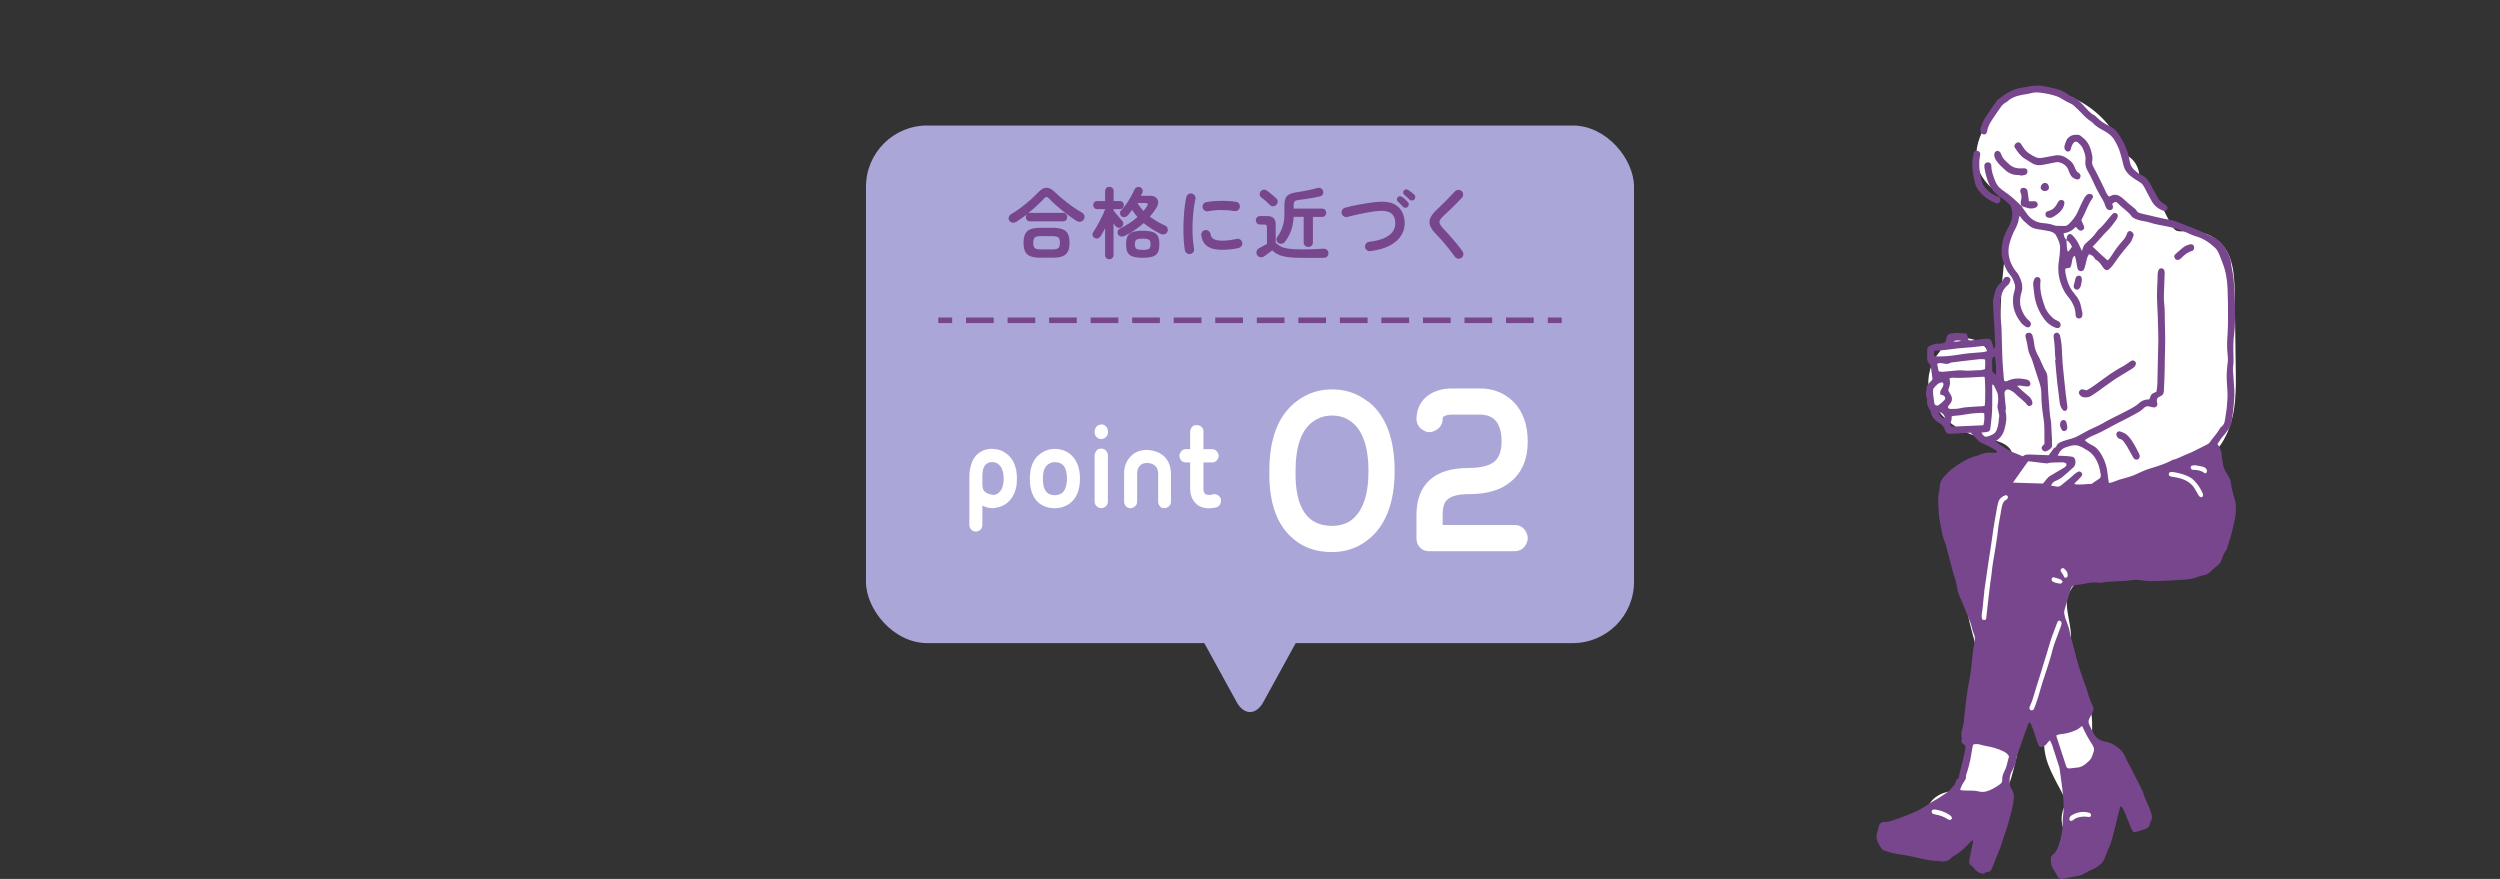 <?xml version="1.0" encoding="UTF-8"?>
<svg id="b" data-name="レイヤー_2" xmlns="http://www.w3.org/2000/svg" viewBox="0 0 1040 365.63">
  <rect x="0" y="0" width="1040" height="365.63" fill="#333333" stroke="none"/>
  <defs>
    <style>
      .d, .e, .f {
        fill: none;
      }

      .d, .f {
        stroke: #78468c;
        stroke-miterlimit: 10;
        stroke-width: 2.32px;
      }

      .f {
        stroke-dasharray: 11.52 5.76;
      }

      .g {
        fill: #78468c;
      }

      .h {
        fill: #fff;
      }

      .i {
        fill: #aaa6d8;
      }
    </style>
  </defs>
  <g id="c" data-name="レイアウト">
    <g>
      <rect class="i" x="360.25" y="52.21" width="319.5" height="215.32" rx="25.47" ry="25.47"/>
      <g>
        <line class="d" x1="390.32" y1="133.24" x2="396.11" y2="133.24"/>
        <line class="f" x1="401.87" y1="133.24" x2="641.01" y2="133.24"/>
        <line class="d" x1="643.89" y1="133.24" x2="649.68" y2="133.24"/>
      </g>
      <path class="i" d="M594.85,144.65c6.37,0,9.07,4.57,6.01,10.15l-75.29,137.23c-3.06,5.58-8.07,5.58-11.14,0l-75.29-137.23c-3.06-5.58-.36-10.15,6.01-10.15h149.69Z"/>
      <g>
        <g>
          <path class="h" d="M568.5,166.64l1.17.78c7,5.83,10.5,15.36,10.5,28.59s-3.89,23.27-11.67,28.98c-4.15,3.11-8.95,4.67-14.39,4.67-6.22,0-11.41-1.69-15.56-5.06-7.26-5.7-10.76-15.3-10.5-28.78,0-13.61,3.82-23.27,11.47-28.98,4.28-3.24,9.14-4.86,14.59-4.86s10.24,1.56,14.39,4.67ZM562.09,216.43c4.79-3.63,7.2-10.44,7.2-20.42s-2.4-17.11-7.2-20.61c-2.21-1.69-4.86-2.53-7.97-2.53s-5.83.91-8.17,2.72c-4.67,3.5-7,10.31-7,20.42-.26,15.17,4.8,22.75,15.17,22.75,3.11,0,5.77-.78,7.97-2.33Z"/>
          <path class="h" d="M624.66,183.76c0-7.52-2.98-11.28-8.95-11.28h-11.67c-1.43,0-2.59.26-3.5.78-.26.26-.39.52-.39.78,0,2.2-.91,3.83-2.72,4.86-1.95,1.17-3.76,1.17-5.45,0-1.82-1.04-2.72-2.66-2.72-4.86.13-4.15,1.81-7.39,5.05-9.72,2.72-1.81,5.96-2.72,9.72-2.72h11.67c5.45,0,10.05,1.82,13.81,5.45,4.02,4.02,6.03,9.59,6.03,16.73s-2.4,12.84-7.2,16.73c-4.02,3.37-9.79,5.06-17.31,5.06-4.41,0-7.39.78-8.95,2.33-1.3,1.04-1.94,3.18-1.94,6.42v4.08h29.95c2.07,0,3.63.91,4.67,2.72,1.04,1.82,1.04,3.63,0,5.45-1.04,1.82-2.59,2.72-4.67,2.72h-35.59c-2.21,0-3.83-1.04-4.86-3.11-.26-.78-.39-1.56-.39-2.33v-9.53c0-6.35,1.81-11.21,5.45-14.59,3.63-3.37,9.07-5.06,16.34-5.06,4.8,0,8.3-.84,10.5-2.53,2.07-1.68,3.11-4.47,3.11-8.36Z"/>
        </g>
        <g>
          <path class="h" d="M413.46,186.83c1.74,0,3.33.52,4.79,1.56,3.2,2.15,4.79,5.7,4.79,10.63,0,.9-.04,1.74-.1,2.5-.56,3.75-2.12,6.49-4.69,8.23-1.39.9-3.09,1.46-5.1,1.67-1.46,0-2.95-.35-4.48-1.04v7.92c0,1.04-.42,1.84-1.25,2.4-.97.56-1.95.56-2.92,0-.83-.56-1.25-1.35-1.25-2.4v-20.21c0-1.25.14-2.43.42-3.54.7-3.26,2.22-5.52,4.58-6.77,1.53-.83,3.16-1.18,4.9-1.04h.31v.1ZM408.98,203.5c.49,1.25,1.88,2.05,4.17,2.4.69,0,1.39-.24,2.08-.73,1.53-1.11,2.29-3.16,2.29-6.15,0-3.4-1.08-5.59-3.23-6.56l-1.14-.21h-.31c-.7-.07-1.36.07-1.98.42-1.46.7-2.19,2.5-2.19,5.42v3.33c0,.83.1,1.53.31,2.08Z"/>
          <path class="h" d="M444.58,188.39c3.12,2.36,4.69,5.9,4.69,10.63,0,5.07-1.56,8.65-4.69,10.73-1.74,1.11-3.68,1.67-5.84,1.67-2.43,0-4.58-.69-6.46-2.08-2.64-2.22-3.93-5.66-3.86-10.31,0-4.93,1.56-8.44,4.69-10.52,1.67-1.18,3.54-1.77,5.62-1.77,2.22,0,4.17.56,5.84,1.67ZM438.74,206c3.4,0,5.11-2.33,5.11-6.98s-1.7-6.77-5.11-6.77c-.9,0-1.77.28-2.6.83-1.53.97-2.29,2.95-2.29,5.94v.42c0,4.38,1.63,6.56,4.9,6.56Z"/>
          <path class="h" d="M459.95,177.24c.62.62.94,1.35.94,2.19v.42c0,1.04-.45,1.84-1.36,2.4-.97.56-1.91.56-2.81,0-.9-.56-1.35-1.35-1.35-2.4v-.42c0-.35.07-.66.21-.94.35-1.11,1.11-1.74,2.29-1.88.76-.14,1.46.07,2.08.62ZM460.05,187.45c.55.56.83,1.22.83,1.98v19.17c0,1.04-.45,1.84-1.36,2.4-.97.56-1.91.56-2.81,0s-1.35-1.35-1.35-2.4v-19.17c0-.42.1-.8.31-1.15.42-1.11,1.21-1.67,2.4-1.67.83,0,1.49.28,1.98.83Z"/>
          <path class="h" d="M467.63,196.83c0-2.43.73-4.55,2.19-6.36,1.74-2.22,4.27-3.33,7.61-3.33,5,.49,8.09,2.74,9.27,6.77.21.9.35,1.88.42,2.92v11.88c0,1.11-.52,1.91-1.56,2.4-.42.21-.8.31-1.15.31-1.18,0-1.98-.56-2.4-1.67-.14-.35-.21-.69-.21-1.04v-11.88c-.14-2.57-1.6-3.99-4.38-4.27-2.36,0-3.79,1.11-4.27,3.33-.07.35-.1.66-.1.94v11.88c0,1.11-.56,1.91-1.67,2.4-.28.21-.62.31-1.04.31-1.18,0-2.02-.56-2.5-1.67-.14-.35-.21-.69-.21-1.04v-11.88Z"/>
          <path class="h" d="M497.83,176.83c.83,0,1.53.28,2.08.83.55.56.8,1.22.73,1.98v7.19h3.44c1.11,0,1.94.49,2.5,1.46.55.83.55,1.74,0,2.71-.56.97-1.39,1.42-2.5,1.35h-3.44v10.84c0,1.04.17,1.74.52,2.08.21.28.55.45,1.04.52.55.21,1.25.17,2.08-.1,1.11-.35,2.08-.1,2.92.73.7.7.9,1.6.62,2.71-.28,1.04-.94,1.7-1.98,1.98l-1.98.31c-3.06.21-5.35-.62-6.88-2.5-1.25-1.46-1.88-3.37-1.88-5.73v-10.84h-1.67c-1.11.07-1.91-.38-2.4-1.35-.56-.97-.56-1.88,0-2.71.49-.97,1.28-1.46,2.4-1.46h1.67v-7.19c0-1.11.49-1.98,1.46-2.6.42-.14.83-.21,1.25-.21Z"/>
        </g>
      </g>
      <g>
        <path class="g" d="M422.87,92.21c-.54.35-1.09.48-1.65.42-.56-.07-1-.35-1.33-.84-.32-.5-.4-1-.22-1.51.17-.51.5-.9.97-1.18,1.3-.75,2.64-1.66,4.02-2.7,1.38-1.05,2.71-2.13,3.97-3.25s2.35-2.17,3.26-3.14c1.17-1.27,2.31-1.91,3.42-1.91,1.11,0,2.3.62,3.58,1.85.93.91,2,1.87,3.22,2.89,1.22,1.02,2.52,2.01,3.89,2.99,1.37.97,2.75,1.85,4.13,2.63.47.28.79.7.96,1.27.16.56.08,1.09-.25,1.59-.35.54-.81.85-1.39.94-.58.09-1.16-.05-1.72-.42-1.32-.87-2.68-1.83-4.08-2.89-1.4-1.06-2.74-2.15-4.02-3.28-1.27-1.12-2.4-2.2-3.37-3.21-.3-.35-.59-.52-.88-.54s-.58.16-.91.5c-.91.99-1.95,2.03-3.12,3.11-1.17,1.08-2.38,2.13-3.63,3.14.2-.09.44-.13.75-.13h13.74c.54.01.97.19,1.28.53.31.35.47.77.47,1.26,0,.48-.16.89-.47,1.23-.31.35-.74.52-1.28.52h-13.74c-.54-.01-.97-.19-1.28-.53-.31-.35-.47-.76-.47-1.23,0-.43.11-.79.32-1.07-.71.54-1.42,1.06-2.12,1.57s-1.39.98-2.06,1.41ZM432.93,107.22c-1.75,0-3.15-.2-4.2-.59-1.05-.39-1.8-1.04-2.25-1.95-.45-.91-.68-2.14-.68-3.7,0-1.58.23-2.81.69-3.71.46-.9,1.21-1.54,2.25-1.93,1.05-.39,2.45-.58,4.2-.58h4.83c1.77,0,3.18.2,4.21.59,1.04.39,1.79,1.03,2.25,1.93.46.9.7,2.13.69,3.71,0,1.56-.24,2.79-.7,3.69s-1.22,1.55-2.25,1.94c-1.04.39-2.44.58-4.21.58h-4.83ZM432.97,103.76h4.8c1.21,0,2.04-.17,2.48-.53.44-.36.66-1.1.67-2.22,0-1.12-.22-1.87-.66-2.24-.44-.37-1.27-.55-2.48-.55h-4.8c-1.21,0-2.04.18-2.48.54-.44.37-.66,1.11-.67,2.24,0,1.12.22,1.86.66,2.22.44.36,1.27.54,2.48.54Z"/>
        <path class="g" d="M461.47,107.87c-.5,0-.91-.16-1.25-.49-.34-.32-.5-.76-.5-1.3v-11.15c-.33.67-.67,1.3-1,1.88-.32.58-.63,1.09-.91,1.52s-.67.71-1.15.84c-.48.13-.95.05-1.38-.23-.41-.24-.67-.59-.78-1.07-.11-.48-.02-.91.26-1.3.41-.58.86-1.28,1.33-2.11.47-.82.95-1.68,1.43-2.58.47-.9.91-1.77,1.3-2.62.39-.85.69-1.6.91-2.25h-3.27c-.52,0-.93-.17-1.23-.51-.3-.33-.45-.73-.45-1.18s.15-.88.45-1.2c.3-.32.71-.49,1.23-.48h3.27s0-4.15,0-4.15c0-.56.17-1,.5-1.31.33-.31.75-.47,1.25-.47.5,0,.92.16,1.26.47s.52.75.52,1.31v4.15s2.59,0,2.59,0c.52,0,.93.16,1.23.49.3.32.46.72.45,1.2,0,.45-.15.85-.46,1.18-.3.33-.71.5-1.23.5h-2.59s0,.61,0,.61c.3.37.67.82,1.1,1.35.43.53.87,1.05,1.31,1.56.44.51.8.91,1.08,1.22.37.35.54.77.53,1.28-.01.51-.2.94-.57,1.28-.37.35-.8.5-1.3.45-.5-.04-.91-.25-1.23-.62-.13-.15-.27-.33-.44-.54-.16-.21-.33-.42-.5-.63v13.09c-.01.54-.19.97-.53,1.3-.35.32-.77.49-1.27.48ZM467.77,98.15c-.5.24-1,.31-1.51.21s-.89-.4-1.15-.89c-.22-.43-.25-.88-.11-1.35.14-.46.44-.8.89-1.02,1.25-.6,2.51-1.32,3.78-2.15,1.27-.83,2.44-1.72,3.52-2.67-.41-.48-.8-.96-1.16-1.44-.37-.49-.72-1-1.07-1.54-.61.86-1.22,1.64-1.85,2.33-.35.37-.77.59-1.28.66-.51.08-.95-.04-1.31-.34-.35-.3-.54-.7-.58-1.2s.11-.92.46-1.26c.71-.69,1.41-1.53,2.09-2.51.68-.98,1.32-2.01,1.91-3.08.6-1.07,1.1-2.07,1.51-3,.21-.47.55-.81,1.01-1,.45-.19.92-.19,1.39,0,.47.19.79.53.96,1.01.16.48.13.93-.08,1.36-.09.17-.18.36-.28.57-.1.21-.2.41-.31.6h3.89c.99,0,1.77.24,2.33.7.56.47.88,1.05.97,1.75.08.7-.1,1.43-.55,2.19-.41.73-.86,1.44-1.35,2.11-.49.67-1,1.32-1.54,1.94.99.74,2.03,1.42,3.11,2.05,1.08.63,2.18,1.19,3.31,1.69.45.22.77.58.94,1.09.17.51.14,1.01-.1,1.51-.28.54-.71.87-1.28.99-.57.12-1.14.04-1.7-.25-1.19-.61-2.37-1.28-3.53-2.01s-2.28-1.54-3.33-2.4c-1.15,1.04-2.39,2-3.73,2.9-1.34.9-2.76,1.72-4.25,2.48ZM475.38,107.23c-1.75,0-3.13-.17-4.15-.51-1.01-.34-1.73-.91-2.15-1.72-.42-.81-.63-1.94-.63-3.39s.21-2.58.63-3.39,1.14-1.38,2.16-1.72c1.02-.33,2.4-.5,4.15-.5s3.13.17,4.13.51c1,.34,1.72.91,2.14,1.72.42.81.63,1.94.63,3.39,0,1.45-.21,2.58-.63,3.39s-1.14,1.38-2.14,1.72c-1,.33-2.38.5-4.13.5ZM475.38,103.96c.91,0,1.59-.06,2.06-.18.46-.12.78-.35.94-.7.16-.35.24-.84.24-1.49s-.08-1.1-.24-1.43-.47-.55-.94-.68c-.46-.13-1.15-.2-2.06-.2-.91,0-1.6.06-2.06.19-.46.13-.79.36-.96.7-.17.33-.26.79-.26,1.38,0,.65.08,1.15.26,1.49.17.35.49.58.96.71.46.13,1.15.2,2.06.2ZM475.69,87.75c.58-.69,1.08-1.36,1.49-2.01.54-.86.29-1.3-.74-1.3h-3.31c.73,1.19,1.59,2.29,2.56,3.31Z"/>
        <path class="g" d="M495.18,105.67c-.54.09-1.03-.02-1.46-.33-.43-.3-.7-.71-.81-1.23-.19-1.1-.34-2.38-.45-3.84-.11-1.46-.16-3-.16-4.62,0-1.62.04-3.25.13-4.89.09-1.64.22-3.21.41-4.72.18-1.5.41-2.85.67-4.04.11-.52.39-.92.84-1.21.45-.29.94-.38,1.46-.27.52.13.92.42,1.21.86.29.44.38.94.27,1.48-.35,1.53-.62,3.2-.81,4.99-.2,1.79-.32,3.61-.38,5.46-.06,1.85-.03,3.64.08,5.38.11,1.74.29,3.32.55,4.75.11.52,0,.99-.31,1.43-.31.43-.73.7-1.25.81ZM508.48,103.93c-2.81,0-4.9-.51-6.27-1.53-1.37-1.02-2.2-2.51-2.47-4.48-.09-.52.03-.99.34-1.43.31-.43.74-.69,1.28-.78.52-.06.99.06,1.43.37.43.31.69.74.78,1.28.13.93.57,1.62,1.33,2.08s1.99.68,3.69.68c1.62,0,3.58-.24,5.87-.74.52-.13,1-.04,1.46.26.45.3.73.71.84,1.23s0,1-.29,1.44c-.3.44-.71.73-1.23.86-1.17.28-2.33.47-3.48.58-1.16.11-2.24.16-3.26.16ZM502.56,87.88c-.52.11-1,.02-1.44-.28-.44-.29-.72-.71-.83-1.25-.11-.52-.02-1.01.28-1.46.29-.45.71-.72,1.25-.81,1.21-.24,2.56-.39,4.05-.47,1.49-.07,2.97-.08,4.44-.03,1.47.06,2.77.18,3.89.38.54.09.96.35,1.26.8.3.44.4.94.29,1.48-.09.54-.35.96-.79,1.25-.44.29-.92.39-1.44.31-1.75-.3-3.56-.45-5.45-.44-1.88,0-3.72.19-5.51.53Z"/>
        <path class="g" d="M541.35,107.27c-3.16,0-5.68-.23-7.57-.69-1.89-.46-3.4-1.26-4.52-2.4-.3.22-.68.49-1.13.83-.46.33-.89.65-1.3.95-.41.3-.72.53-.94.68-.46.35-.98.47-1.57.37-.6-.1-1.04-.4-1.35-.89-.28-.5-.36-1.02-.24-1.56.12-.54.43-.95.92-1.23.37-.19.9-.48,1.59-.87.69-.39,1.3-.72,1.82-1v-6.71c0-.52-.08-.88-.25-1.07-.17-.19-.52-.29-1.04-.29h-1.59c-.54,0-.97-.18-1.28-.52-.31-.35-.47-.76-.47-1.23,0-.5.16-.91.47-1.25.31-.33.74-.5,1.28-.5h3.05c2.31,0,3.47,1.17,3.46,3.51v7.55c.57.65,1.27,1.18,2.08,1.59.81.41,1.89.71,3.24.91,1.35.2,3.13.29,5.33.3,1.86,0,3.53-.02,5.01-.08,1.48-.05,2.82-.12,4.04-.21.63-.04,1.16.11,1.59.46.43.35.65.8.65,1.36,0,.58-.17,1.06-.52,1.43-.35.37-.9.55-1.65.55-.95,0-1.99,0-3.11.01s-2.21.01-3.27.01-1.97,0-2.72,0ZM528.31,85.31c-.3-.32-.68-.69-1.13-1.1-.45-.41-.91-.82-1.38-1.22-.46-.4-.87-.73-1.21-.99-.39-.3-.58-.7-.58-1.18,0-.49.15-.9.46-1.25.32-.37.73-.59,1.22-.66s.93.05,1.34.37c.41.3.86.65,1.34,1.05.49.4.96.8,1.43,1.18.46.39.84.73,1.12,1.01.41.37.62.81.62,1.33,0,.52-.21.97-.62,1.36-.35.37-.77.57-1.28.6s-.95-.14-1.31-.5ZM544.24,102.73c-.54,0-.99-.17-1.36-.52-.37-.35-.55-.81-.55-1.39v-10.6s-4.2,0-4.2,0c-.09,2.16-.44,4.07-1.04,5.74-.61,1.66-1.45,3.2-2.53,4.6-.35.43-.78.7-1.3.81-.52.11-1.01,0-1.46-.29-.41-.28-.66-.67-.76-1.15-.1-.49,0-.92.28-1.31.89-1.21,1.61-2.58,2.16-4.1.55-1.52.83-3.39.83-5.59v-3.47c0-1.21.15-2.18.44-2.9.29-.72.81-1.28,1.54-1.68.73-.4,1.76-.7,3.08-.89.91-.13,1.88-.29,2.92-.48,1.04-.19,2.06-.4,3.06-.63,1.01-.23,1.9-.45,2.68-.66.56-.17,1.06-.13,1.49.12s.72.6.87,1.05c.15.48.12.95-.08,1.41-.21.46-.59.76-1.15.89-.93.22-1.92.42-2.97.61s-2.08.36-3.1.5c-1.02.14-1.94.26-2.76.37-.87.09-1.44.28-1.73.58-.29.3-.44.86-.44,1.69v1.33s11.8.01,11.8.01c.54,0,.97.17,1.28.5.31.34.47.75.47,1.25,0,.48-.16.88-.47,1.21-.31.33-.74.5-1.28.5h-3.79s0,10.6,0,10.6c0,.58-.19,1.05-.55,1.39-.37.35-.82.52-1.36.52Z"/>
        <path class="g" d="M570.06,104.48c-.54.06-1.02-.07-1.44-.39-.42-.32-.68-.76-.76-1.3-.06-.54.07-1.03.41-1.46.33-.43.77-.68,1.31-.74,2.68-.32,4.84-.87,6.47-1.65,1.63-.78,2.8-1.72,3.5-2.83.7-1.11,1-2.33.89-3.65-.11-1.73-.7-2.99-1.78-3.78s-2.78-1.1-5.09-.93c-.93.06-1.97.19-3.11.37-1.15.18-2.31.39-3.5.63-1.19.24-2.33.48-3.44.74-1.1.26-2.09.51-2.95.74-.52.15-1.02.09-1.49-.2-.48-.28-.79-.68-.94-1.2-.13-.52-.06-1.02.2-1.49.26-.47.66-.79,1.2-.94.91-.26,1.95-.51,3.11-.76,1.17-.25,2.38-.48,3.65-.71s2.51-.42,3.73-.6c1.22-.17,2.33-.29,3.32-.35,3.48-.28,6.12.31,7.94,1.77,1.81,1.46,2.83,3.6,3.04,6.4.15,2.01-.28,3.87-1.29,5.59s-2.59,3.16-4.75,4.34c-2.16,1.18-4.91,1.97-8.24,2.37ZM585.61,86.05c-.26.28-.59.41-.99.39-.4-.02-.74-.17-1.02-.45-.26-.3-.59-.66-1-1.07-.41-.41-.79-.78-1.13-1.1-.22-.22-.34-.49-.36-.83-.02-.33.1-.64.36-.92.24-.26.53-.4.88-.42.35-.02.66.08.94.29.35.22.75.53,1.21.94.46.41.86.8,1.18,1.17.26.28.38.61.37.99-.01.38-.16.72-.44,1.02ZM586.42,83.07c-.28-.3-.64-.65-1.09-1.04-.44-.39-.85-.73-1.21-1.01-.21-.19-.35-.46-.39-.81-.04-.35.04-.66.26-.94.24-.28.52-.44.86-.47.33-.03.64.04.92.21.37.22.8.51,1.29.89.5.38.92.73,1.26,1.05.28.26.43.58.44.97,0,.39-.1.73-.34,1.04-.26.28-.59.44-.97.47-.39.03-.73-.09-1.04-.37Z"/>
        <path class="g" d="M607.93,107.27c-.43.3-.92.4-1.46.31-.54-.1-.96-.35-1.26-.76-.73-1.06-1.56-2.16-2.47-3.31-.92-1.15-1.83-2.24-2.74-3.29-.91-1.05-1.73-1.94-2.46-2.68-1.28-1.25-2.13-2.43-2.56-3.54-.43-1.1-.42-2.2.04-3.29s1.35-2.26,2.69-3.51c.46-.41,1-.93,1.64-1.55.64-.63,1.31-1.3,2.03-2.01.71-.71,1.41-1.42,2.08-2.14.67-.71,1.28-1.35,1.82-1.91.37-.39.83-.59,1.38-.6.55-.01,1.02.17,1.41.54.39.35.59.79.6,1.35,0,.55-.17,1.02-.54,1.41-.76.82-1.6,1.69-2.52,2.61-.92.92-1.81,1.79-2.68,2.62s-1.61,1.53-2.24,2.09c-.84.78-1.4,1.44-1.67,1.99s-.27,1.1,0,1.64.78,1.21,1.54,2.01c.73.76,1.57,1.67,2.51,2.73.94,1.06,1.88,2.16,2.83,3.31.95,1.15,1.78,2.24,2.49,3.28.32.41.44.89.34,1.44-.1.55-.36.98-.79,1.28Z"/>
      </g>
    </g>
    <g>
      <path class="h" d="M920.88,189.37c.59-1.62,2.37-3.45,3.21-4.76,5.77-8.98,6.14-18.9,6.01-29.26-.15-11.18-.31-22.36-.47-33.54-.12-9.01-.83-18.81-9.79-23.58-2.57-1.37-5.46-1.9-8.33-2.13-1.76-.14-4.4.49-6.03-.12-1.53-.58-2.67-3.29-3.54-4.95-1.69-3.19-3.1-6.53-5.15-9.52-1.13-1.64-2.37-3.3-3.78-4.71-.79-.79-1.66-1.47-2.55-2.15-.15-.12-.31-.22-.46-.34.18-4.73-2.42-8.86-6.81-10.33-1.54-2.59-2.21-6.26-3.76-8.71-2.88-4.54-6.73-8.3-11.18-11.29-8.81-5.93-19.84-7.57-30.07-5.07-4.02.98-6.21,3.63-6.94,6.67-8.68,8.96-13.78,22.32-3.04,32.3,1.94,1.8,4.25,3.27,6.57,4.53,1.21.65,3.94,1.49,5.34,2.55-.51-.12-.77,1.01-1.25,2.19-1.57,3.84-2.73,7.75-3.52,11.83-3.08,15.82-3.45,32.21-3.13,48.27.05,2.71,1.06,10.89-1.62,12.9-.32.24-1.11.22-2.37-.84-.8-.67-1.32-1.64-1.66-2.72,3.13-5.18,1.6-13.22-5.62-15.35-3.9-1.15-6.82-.56-10.32,1.27-1.57.82-2.89,2.24-3.78,3.88-3.64,4.27-5.41,10.36-4.34,15.9,1.85,9.56,10.23,16.05,19.06,18.99,5.44,1.81,15.45,1.57,15.81,9.04.22,4.56-2.26,8.93-4.27,12.86-2.4,4.69-4.74,9.34-6.81,14.19-4,9.39-8.05,19.46-8.43,29.78-.38,10.47,4.93,19.9,5.32,30.22.41,10.86-1.59,22-4.03,32.54-1.02,4.4-1.91,9.09-3.69,13.26-.63,1.48-1.41,3.25-2.47,4.46-.74.85-2.71,1.72-1.45,1.57-5.43.66-10.13,4.18-10.13,10.13,0,4.96,4.66,10.79,10.13,10.13,21.29-2.59,25.9-25.82,29.05-43.55.38-2.16.75-4.35,1.1-6.54,2.46,1.3,5.5,1.7,8.27.98.3,1.16.32,2.4.29,3.85-.09,3.96,0,7.82,1.09,11.67.99,3.49,2.76,6.83,4.39,10.05,1.1,2.17,4.28,6.9,3.1,9.5-2.26,4.97-1.42,10.9,3.63,13.85,4.35,2.54,11.58,1.37,13.85-3.63,2.66-5.86,3.53-11.44,1.99-17.79-1.4-5.77-4.89-10.47-6.96-15.92-1.84-4.83-.41-10.1-1.38-15.16-1.03-5.34-3.8-9.83-7.36-13.84-.76-.86-1.56-1.52-2.39-2.03,1.02-5.72,1.49-11.54,1.25-17.31-.18-4.45-1.92-9.36-1.64-13.69.3-4.57,5.32-9.13,8.01-12.75,1.48-1.99,1.76-4.49,1.23-6.88,2.56.11,5.03.3,7.06.22,9.46-.38,18.52-2.77,27.01-6.93,7.71-3.77,17.07-9.97,20.84-17.91,2.18-4.58,1.53-9.39-.97-13.67-.69-1.19-1.63-3.54-2.1-2.58Z"/>
      <g>
        <path class="g" d="M927.97,200.34c-.08-.8-.46-1.55-.94-2.28-.95-1.44-1.93-2.89-2.19-4.66-.2-1.37-.53-2.73-.6-4.1-.08-1.75-.76-3.21-1.78-4.61.79-1.12,1.49-2.35,2.43-3.35.86-.92,1.51-1.98,2.28-2.95.61-.78.98-1.69,1.13-2.66.24-1.51.45-3.02.63-4.53.2-1.72.38-3.44.5-5.17.09-1.24.13-2.49.06-3.73-.14-2.56-.37-5.12-.54-7.69-.04-.62-.09-1.26,0-1.87.46-2.96.01-5.92.12-8.88.03-.97.04-1.94.12-2.91.13-1.52.38-3.03.46-4.55.1-1.94.1-3.88.13-5.82.08-4.93-.24-9.85-.62-14.76-.08-1.03-.32-2.06-.5-3.08-.15-.89-.42-1.77-.47-2.66-.14-2.37-1.15-4.41-2.3-6.4-.59-1.01-1.23-2.03-2.04-2.85-.76-.78-1.71-1.44-2.69-1.93-2.41-1.21-4.86-2.36-7.35-3.42-2.16-.92-4.39-1.66-6.57-2.54-1.54-.62-3.08-1.24-4.74-1.51-.96-.15-1.91-.34-2.85-.55-2.09-.47-4.18-.97-6.27-1.45-.94-.22-1.89-.43-2.83-.66-.76-.18-1.39-.47-1.82-1.24-.29-.52-.86-.88-1.33-1.29-.74-.63-1.51-1.21-2.24-1.84-1.15-1-2.19-2.12-3.52-2.91-.51-.3-1-.4-1.56-.47-1.01-.12-1.85.41-2.77.78-.35-.46-.7-.81-.92-1.22-.39-.73-.7-1.5-1.06-2.25-.54-1.12-1.08-2.25-1.64-3.36-.97-1.92-1.91-3.85-2.94-5.74-.35-.64-.53-1.22-.42-1.96.12-.81.19-1.68.04-2.48-.55-2.82-1.37-5.51-3.78-7.41-.71-.56-1.28-1.29-2.27-1.32-1.27-.04-2.52.06-3.54.93-.36.31-.77.64-.98,1.06-.39.81-.73,1.66-.95,2.53-.19.75-.1,1.52.55,2.11.63.57,1.59.44,1.94-.32.2-.43.2-.95.39-1.39.24-.56.51-1.14.89-1.6.42-.51,1.27-.59,1.7-.18.69.67,1.52,1.32,1.92,2.16.83,1.74,1.55,3.55,1.28,5.59-.19,1.48.21,2.87.95,4.18.71,1.27,1.43,2.55,2.01,3.88.94,2.16,1.97,4.26,3.16,6.29.79,1.36,1.74,2.68,2.12,4.27.11.45.42.88.7,1.27.4.56,1.23.72,1.88.43.54-.24.77-.85.6-1.59-.07-.32-.2-.62-.28-.89,1.17-.93,1.61-1.05,2.4-.2,1.78,1.93,4.13,3.24,5.7,5.39.38.52,1.08.87,1.7,1.14.76.33,1.58.52,2.39.71,1.08.25,2.2.33,3.24.68,2.65.89,5.4,1.28,8.11,1.82,2.4.48,4.65,1.36,6.92,2.2,1.42.52,2.76,1.33,4.21,1.72,3.18.86,5.76,2.65,8.11,4.82.64.59,1.14,1.41,1.52,2.21.59,1.25.99,2.6,1.52,3.88,1.43,3.44,1.99,7.07,2.17,10.74.19,4.02.18,8.05.2,12.08.01,2.15-.02,4.31-.16,6.45-.2,2.91-.39,5.81-.05,8.73.14,1.23.24,2.51.07,3.73-.42,2.97-.54,5.93-.3,8.92.15,1.93.3,3.87.21,5.8-.1,2.35-.33,4.72-.74,7.04-.32,1.84-.18,3.96-2.13,5.17-.11.07-.18.21-.24.33-1.13,2.17-2.91,3.86-4.27,5.87-.29.43-.81.74-1.29.99-1.4.75-2.83,1.46-4.26,2.15-1.24.6-2.48,1.26-3.77,1.73-2.08.77-3.98,1.99-6.18,2.45-.19.04-.36.21-.54.3-2.05,1.03-4.17,1.84-6.37,2.51-2.11.64-4.23,1.26-6.23,2.22-2,.96-4.02,1.86-6.18,2.39-1.89.46-3.73,1.06-5.53,1.8-.48.2-1.03.24-1.6.36-.2-1.42-.45-2.71-.57-4.01-.25-2.74-1.09-5.3-2.45-7.66-.97-1.68-2.16-3.22-4.04-4.07-.75-.34-1.44-.84-2.13-1.3-.27-.18-.48-.47-.84-.83,1.2-.66,2.23-1.38,3.37-1.83,2.52-1.01,4.9-2.27,7.27-3.59,3.39-1.88,6.93-3.48,10.31-5.39,1.28-.72,2.56-1.35,3.57-2.44.66-.71,1.5-.96,2.47-.68.53.15,1.08.29,1.63.36.9.12,1.65-.59,1.59-1.48-.01-.2-.14-.39-.17-.6-.24-1.37.06-2.01,1.42-2.56.91-.36,1.3-.98,1.41-1.86.04-.28.05-.55.06-.83.09-2.77.31-5.53.31-8.31,0-5.75.38-11.5.13-17.26-.16-3.6.05-7.22-.36-10.82-.16-1.44-.08-2.91-.05-4.37.06-2.43.18-4.85.26-7.27.02-.48.03-.98-.08-1.45-.13-.57-.53-.97-1.15-1.06-.54-.08-1.09.2-1.33.79-.18.44-.27.93-.32,1.4-.06.62-.03,1.25-.05,1.87-.09,2.5-.28,4.99-.26,7.49.02,2.77.23,5.54.34,8.31.05,1.25.07,2.49.1,3.74.05,2.15.16,4.3.13,6.45-.06,4.44-.23,8.87-.3,13.31-.05,2.7.02,5.41-.48,7.98-.75.39-1.55.6-2.02,1.12-.48.52-.64,1.34-.96,2.07-1.56,0-2.94.37-4.07,1.41-1.96,1.81-4.39,2.85-6.71,4.08-2.87,1.53-5.87,2.82-8.66,4.51-1.06.64-2.22,1.12-3.34,1.66-.87.42-1.77.79-2.63,1.24-1.58.84-3.13,1.75-4.72,2.57-.73.37-1.54.62-2.32.87-1.12.36-2.28.6-3.37,1.01-1.16.43-2.38.86-2.86,2.21-.06.18-.25.39-.42.43-.78.2-.98.95-1.41,1.46-.49.57-.91,1.2-1.35,1.78-2.4-.09-4.68-.19-6.97-.26-1.37-.04-2.78-.22-3.77.71-1.3-.53-2.44-1-3.58-1.46-.38-.15-.79-.25-1.15-.44-2.17-1.09-4.11-2.56-6.15-3.88-.17-.11-.28-.3-.47-.5,1.89-1.12,3.07-2.77,3.67-4.82.69-2.35,1.07-4.73.57-7.18-.07-.33-.14-.71-.04-1.01.19-.56.08-1.06.01-1.62-.22-1.71-.36-3.44-.49-5.17-.09-1.31,1.05-2.12,2.2-1.53.79.41,1.62.87,2.23,1.51,1.57,1.66,3.59,2.85,4.98,4.71.42.56.95.61,1.49.34.62-.31.85-.82.67-1.57-.22-.9-.66-1.66-1.39-2.26-1.02-.84-2.01-1.7-3-2.58-.6-.53-1.17-1.1-1.95-1.85.88-.16,1.45-.12,2.06,0,.81.15,1.64.25,2.47.26.64.01,1.12-.68,1.02-1.31-.13-.76-.72-1.4-1.47-1.56-2.61-.57-5.2-.72-7.74.39-.47.21-.99.54-1.68.15-.05-.34-.15-.73-.18-1.14-.21-2.63-.46-5.26-.58-7.89-.16-3.74-.21-7.49-.33-11.23-.05-1.46-.05-2.92-.26-4.36-.4-2.76-.34-5.54-.39-8.31,0-.41.12-.82.2-1.23.43-2.22,1.19-4.23,3.05-5.71.46-.36.77-.99.98-1.56.36-.97-.32-1.84-1.35-1.83-.5,0-.97.14-1.25.61-.61,1.02-1.34,1.93-2.26,2.69-.1.08-.16.22-.24.34-.55.8-1.01,1.62-1.21,2.61-.32,1.56-.95,3.05-.86,4.69.23,3.95.41,7.89.68,11.84.11,1.51-.08,3.04.24,4.55.15.71-.08,1.51-.17,2.26,0,.06-.2.1-.41.2-.07-.27-.14-.51-.21-.76-.23-.72-.43-1.46-.7-2.16-.31-.79-.94-1.18-1.8-1.17-.35,0-.69.03-1.04.07-1.93.22-3.85.47-5.78.67-.33.03-.67-.09-1.05-.15-.14-.66-.24-1.28-.39-1.88-.17-.65-.51-.92-1.19-.96-.69-.03-1.41.1-2.08-.05-1.13-.25-2.22,0-3.31.12-1.15.13-1.92.72-2.13,1.93-.11.6-.3,1.19-.44,1.7-1.13.71-2.28.63-3.37.63-1.17,0-2.16.45-3.17.9-.7.31-1.05.89-1.05,1.66,0,1.32-.06,2.64.02,3.96.03.52.22,1.18.57,1.5.69.62.88,1.42,1.02,2.21.27,1.56.42,3.14.61,4.68-.51.54-.99,1.03-1.45,1.54-.52.57-1.01,1.21-1.04,2-.05,1.43-.68,2.87.14,4.29.15.27.08.68.06,1.03-.08,1.3.33,2.45,1.02,3.54.25.4.49.84.58,1.3.42,2.08,1.81,3.44,3.51,4.42.96.55,1.57,1.14,2.03,2.17,1.11,2.52,1.08,2.39,3.53,2.25,2.49-.15,4.98-.28,7.46-.42,1.12,1.16,2.17,2.26,3.24,3.33.29.29.62.57.98.75,1.24.61,2.52,1.14,3.75,1.78.92.47,1.78,1.05,2.66,1.6.22.14.48.31.22.79-.49.18-1.1.21-1.7.13-1.99-.28-3.86.13-5.68.91-.57.25-1.17.45-1.77.61-3.12.85-5.76,2.63-8.41,4.4-1.57,1.05-2.87,2.37-4.13,3.76-1.05,1.16-1.85,2.41-1.99,4.01-.08.96-.15,1.94-.37,2.88-.63,2.76-.15,5.52-.06,8.27.07,2.06.59,4.11.96,6.16.42,2.39.83,4.78,1.93,6.99.12.24.14.53.21.8.38,1.47.72,2.96,1.14,4.42.92,3.19,1.54,6.47,2.7,9.6.17.45.22.94.32,1.41.29,1.36.48,2.74.89,4.06.39,1.25,1,2.43,1.5,3.64.82,1.98,1.61,3.98,2.44,5.96.68,1.6,1.34,3.19,1.71,4.9.19.88.43,1.76.81,2.57.53,1.14.51,2.25.26,3.44-.58,2.86-.86,5.75-1.14,8.65-.21,2.2-.5,4.4-.91,6.58-.52,2.8-1,5.6-1.37,8.42-.41,3.09-.67,6.2-1,9.3-.05.48-.11.96-.21,1.43-.4,1.86-1.24,3.67-.59,5.65.05.16-.08.4-.15.59-.26.71.04,1.2.59,1.61.33.24.64.51,1.04.83-.13,1.04-.18,2.08-.4,3.08-.63,2.77-1.35,5.52-2.02,8.27-.13.54-.25,1.08-.3,1.63-.06.68-.77.76-1.03,1.23-.13.24-.17.52-.28.77-.19.45-.3.97-.61,1.31-1.01,1.13-1.93,2.37-3.18,3.27-1.01.72-2.05,1.41-3.11,2.07-1.41.88-2.91,1.64-4.27,2.59-2,1.4-4.09,2.61-6.34,3.54-1.47.61-2.92,1.24-4.41,1.8-1.75.65-3.53,1.26-5.31,1.83-.58.19-1.21.24-1.83.32-.34.04-.71-.05-1.04.03-.83.19-1.6.53-1.85,1.46-.34,1.27-.62,2.55-.97,3.82-.16.56-.1,1.07.01,1.63.26,1.33.99,2.4,1.62,3.56.37.67.79,1.07,1.47,1.34,2.4.96,4.92,1.46,7.46,1.79,2.69.36,5.29,1.08,7.94,1.6,1.97.39,3.9.91,5.93.94.55,0,1.11.08,1.66.16,1.85.3,3.54.15,4.92-1.35.41-.45.99-.75,1.52-1.07,1.37-.82,2.66-1.75,3.79-2.89.97-.99,1.97-1.96,2.96-2.92.21-.2.41-.57.89-.25-.26,1.27-.52,2.55-.79,3.83-.28,1.36-.59,2.71-.84,4.08-.19,1.02-.01,1.92.98,2.53.4.25.75.63,1.02,1.02.92,1.37,2.22,2.02,3.74,2.27.7-.29,1.19-.8,1.97-.79.84.01,1.36-.6,1.67-1.37,1.19-2.96,2.4-5.91,3.55-8.88.47-1.23.81-2.51,1.23-3.76.65-1.97,1.41-3.91,1.96-5.91.93-3.4,1.93-6.78,2.36-10.31.17-1.4.08-2.59-.65-3.77-.36-.58-.74-1.21-.86-1.87-.37-2.07-.29-4.11.74-6.02.07-.12.15-.24.2-.36.67-1.65,1.78-3.14,1.65-5.06-.03-.39.19-.8.33-1.2,1.3-3.72,2.59-7.46,3.95-11.16.34-.94.57-1.98,1.35-2.74,1.08,2.18,1.85,4.4,2.5,6.66.29,1,.67,1.97,1.07,2.93.35.85,1.03,1.09,1.85.69.75-.36,1.45-.77,1.89-1.57.21-.38.64-.64,1.07-1.05.38.87.75,1.55.99,2.27.98,2.96,1.92,5.94,2.87,8.91.1.33.15.68.2,1.02.31,2.26.64,4.52.91,6.79.42,3.58.94,7.16.63,10.79-.12,1.45-.37,2.9-.33,4.35.08,3.17-.54,6.22-1.56,9.18-.56,1.61-1.1,3.29-2.66,4.37-.4.27-.73.95-.72,1.43.04,1.23-.06,2.51.59,3.65.76,1.32,1.58,2.61,2.29,3.96.48.9,1.2,1.11,2.09.97.61-.1,1.2-.33,1.81-.44,1.7-.32,3.41-.59,5.1-.94.53-.11,1.05-.35,1.54-.6,1.42-.72,2.77-1.57,4.24-2.17,1.27-.51,2.23-1.39,3.27-2.18.42-.32.73-.83.98-1.3.96-1.84,1.51-3.85,2.41-5.73.86-1.79,1.29-3.8,1.81-5.74.63-2.34,1.16-4.71,1.74-7.07.28-1.14.56-2.28.88-3.41.08-.28.14-.68.59-.66,1.21,1.59,1.82,3.43,2.52,5.23.58,1.48,1.17,2.97,1.81,4.42.46,1.04.94,1.28,1.95.99,1.13-.32,2.25-.7,3.36-1.08,1.18-.4,2.1-1.05,2.29-2.42.05-.33.21-.66.38-.96.64-1.12.47-2.22.1-3.39-1-3.11-2.66-5.96-3.54-9.11-.07-.26-.26-.49-.39-.74-1.31-2.6-2.6-5.2-3.92-7.79-.97-1.91-2.11-3.75-2.93-5.72-.88-2.12-2.43-3.5-4.23-4.71-1.22-.82-2.55-1.38-4.03-1.6-2.11-.31-3.88-1.53-4.9-3.38-.63-1.15-1.15-2.37-1.74-3.54-.51-1.01-.48-1.99.08-2.97.45-.78.82-1.6,1.27-2.38.46-.79.44-1.55.08-2.38-.58-1.33-1.13-2.69-1.63-4.06-.35-.97-.55-2-.89-2.98-.81-2.36-1.71-4.68-2.5-7.05-1.34-4.01-2.41-8.1-3.41-12.2-.36-1.48-.93-2.91-1.15-4.41-.25-1.67-.83-3.21-1.4-4.77-.19-.52-.48-1.02-.58-1.56-.18-1.01-.58-2.01-.26-3.07.85-2.86,1.72-5.7,2.54-8.57.33-1.15,1.03-1.72,2.21-1.85,1.24-.13,2.47-.32,3.69-.57,1.84-.38,3.68-.65,5.56-.41.41.05.84.1,1.24.03,2.73-.49,5.49-.55,8.25-.7,1.1-.06,2.22-.05,3.3-.23,1.87-.31,3.77-.39,5.6-.05,2.78.52,5.54.26,8.31.21,2.29-.04,4.57-.29,6.85-.39,2.56-.11,5.12-.18,7.56-1.15.9-.36,1.84-.65,2.79-.81,1.09-.18,1.97-.65,2.73-1.39,1.04-1,2.1-1.97,3.26-2.85.77-.59,1.29-1.46,1.58-2.41.38-1.27.88-2.48,1.67-3.57.2-.28.35-.6.46-.93.65-2.05,1.35-4.08,1.91-6.15.54-2.01.95-4.05,1.37-6.09.63-3.03.67-6.03-.26-9.05-.65-2.1-1.22-4.25-1.43-6.47ZM829.91,148.26c.25,2.49.65,4.95.43,7.69-.63-.56-1.04-.92-1.49-1.32-.02-.15-.08-.35-.09-.56-.02-1.46-.04-2.91-.03-4.37,0-.86.03-.86,1.18-1.45ZM815.95,141.73c-1.37.47-2.3.43-3.33.3q.8-.65,3.33-.3ZM804.77,145.9c3.25-.05,6.37-.61,9.52-.96,1.99-.22,4-.31,6-.5,1.58-.15,3.16-.36,4.74-.53.27-.03.54,0,1.03,0,.2.8.35,1.45.53,2.18-.62.15-1.15.35-1.69.4-1.86.17-3.72.26-5.58.45-1.58.16-3.16.37-4.72.63-3.14.51-6.29.83-9.48.67-.13,0-.25-.11-.44-.19-.25-.7-.18-1.42.09-2.14ZM808.91,173.82c-.15.11-.39.24-.53.19-.72-.25-1.4-1.03-2.07-2.31.43-.03.85-.18,1.15-.05.78.34,1.26,1.03,1.57,1.81.04.09-.03.3-.12.36ZM808.95,166.35c-.74.81-1.58,1.55-2.47,2.18-.64.46-1.74-.02-1.81-.79-.16-1.85-.66-3.68-.5-5.56.02-.2.06-.43.18-.58,1.01-1.22,1.99-2.5,3.77-2.55.55.6.36,1.21.11,1.78-.19.44-.47.85-.72,1.26-.37.62-.51,1.28-.28,2.1.33.08.74.14,1.11.28.77.3,1.14,1.28.61,1.86ZM808.02,154.66c-.47.03-.94-.12-1.53-.2-.21-1.03-.42-2.02-.64-3.1.88-.43,1.76-.38,2.62-.16.98.26,1.9.31,2.81-.21.23-.13.52-.2.79-.23,1.44-.19,2.88-.37,4.32-.54,2.33-.28,4.67-.57,7.01-.8.74-.07,1.49.03,2.22.05.11.31.25.49.25.68-.01,1.1-.05,2.2-.09,3.4-.72.17-1.37.45-2.03.44-2.34,0-4.66.41-7.03.12-1.69-.21-3.45.12-5.17.24-1.17.08-2.34.25-3.51.32ZM810.85,170.01c-.39-.1-.65-.68-.43-1,.23-.34.51-.65.77-.98,1.05-1.37,1.1-2.51.19-4.01-.22-.35-.44-.7-.64-1.07-.1-.18-.16-.38-.28-.67.87-2.55.9-2.76.53-4.88.45-.1.91-.31,1.35-.28,4.29.28,8.55-.25,12.82-.4.14,0,.27.04.41.06.35,1.33.41,10.01.06,12.05-1.18.29-2.43.16-3.66.29-2.26.23-4.54.17-6.77.75-1.12.29-2.34.19-3.52.25-.27.01-.55-.04-.82-.11ZM811.92,177.49c-.62-.43-.65-.88-.51-1.39.25-.92.63-1.82.46-2.9.53-.1,1.06-.26,1.6-.28,1.79-.07,3.54-.4,5.31-.7,1.76-.3,3.56-.35,5.35-.48.4-.03.81.1,1.29.17.14,1.69.15,3.31-.35,4.99-4.5.2-8.9.4-13.15.59ZM828.61,180.89c-.39.15-.76.35-1.15.49-1.63.57-2.09.38-3.21-1.42.72-.07,1.39-.11,2.05-.22,1.2-.19,1.6-.54,1.73-1.71.36-3.3.79-6.6.74-9.93-.04-2.7,0-5.4,0-8.09.36-.21.52.02.64.26.49.99,1.01,1.97,1.43,2.99.5,1.2.53,3.69.19,5.09-.09.38-.12.82-.05,1.21.17.95.42,1.88.62,2.82.04.2.1.41.08.61-.22,1.92-.26,3.87-.99,5.71-.41,1.02-1.04,1.78-2.08,2.19ZM811.9,340.66c-.27.49-.95.58-1.63.13-1.64-1.09-3.46-1.67-5.37-2.02-.27-.05-.54-.11-.79-.22-.4-.17-.63-.78-.47-1.24.12-.37.41-.53.79-.54.14,0,.28,0,.79,0,1.97.36,4.19,1.04,6.11,2.49.63.48.8,1,.58,1.41ZM824.72,253.49c.18-2.35.48-4.69.72-7.03.02-.21,0-.42.02-.62.62-4.32,1.24-8.64,1.88-12.95.47-3.15,1.04-6.29,1.43-9.45.54-4.33,1.36-8.61,2.12-12.91.1-.54.25-1.08.4-1.61.41-1.46,1.47-2.28,2.8-2.84.46-.19.81-.05,1.08.33.25.33.13.66-.07.96-.11.17-.24.37-.41.46-1.48.77-1.8,2.17-2.05,3.65-.39,2.33-.85,4.64-1.23,6.96-.2,1.23-.26,2.48-.44,3.72-.49,3.29-.94,6.58-1.55,9.85-.52,2.8-.83,5.62-1.14,8.45-.07.62-.23,1.22-.3,1.84-.41,3.44-.82,6.88-1.21,10.33-.17,1.45-.31,2.89-.47,4.34-.1.95-.4,1.11-1.62.8-.62-1.41-.09-2.86.02-4.28ZM834.07,320.33c-.64,1.25-1.26,2.63-1.14,4.15.06.77-.35,1.34-.93,1.76-1.75,1.26-3.58,2.41-5.67,2.98-.97.26-2.12.3-3.09.04-1.86-.5-3.71-.35-5.57-.39-.62-.01-1.24-.06-1.86-.13-.11-.01-.21-.16-.42-.33.48-1.23,1.1-2.44,1.87-3.56.33-.48.59-.93.57-1.51-.04-.85.29-1.61.55-2.41.49-1.51.89-3.05,1.21-4.61.38-1.83.64-3.68.96-5.52.06-.34.2-.66.33-1.1,1.13-.24,2.07-.21,3.03.09.92.29,1.87.5,2.82.65,2.27.36,4.43,1.07,6.51,2.03,1.02.47,1.94,1.08,2.53,2.22-.67,1.79-.75,3.8-1.69,5.62ZM837.39,200.77c2.25-3.17,4.28-6.02,6.29-8.87.48.04.82.05,1.16.09,2.06.25,4.12.51,6.17.75.27.03.57.06.83-.01,1.76-.55,3.59-.23,5.37-.41.6-.06,1.24.05,1.84.18.59.13.81.84.42,1.33-.25.32-.58.6-.92.8-1.96,1.16-3.95,2.27-5.89,3.46-.52.32-.92.83-1.33,1.3-.5.56-.96,1.16-1.46,1.77-4.06-.13-8.05-.25-12.47-.39ZM854.24,269c-1.29,5.17-3.03,10.21-4.69,15.27-.6,1.83-1.04,3.72-1.62,5.56-.52,1.65-1.1,3.28-1.72,4.9-.28.73-.98.97-1.5.65-.45-.27-.63-.84-.32-1.48,1.23-2.51,1.81-5.23,2.66-7.86,1.08-3.36,2.15-6.72,3.14-10.11.8-2.72,1.72-5.4,2.48-8.13.84-2.99,2.07-5.87,3.14-8.79.07-.19.13-.44.27-.55.21-.16.53-.35.73-.29.28.09.51.38.72.62.07.08.04.27.08.68-.08.28-.18.82-.37,1.33-.86,2.34-1.75,4.66-2.62,7-.14.39-.27.79-.37,1.19ZM853.61,240.48c.1-.19.49-.39.68-.34.99.25,1.99.53,2.94.91.33.13.53.56.88.96-.35.33-.65.84-.88.81-1.21-.17-2.46-.29-3.5-1.06-.11-.08-.24-.21-.24-.32,0-.32-.02-.69.12-.96ZM869.01,339.88c-.62-.04-1.23-.14-1.69-.19-1.83.06-3.47.25-4.82,1.4-.2.17-.47.29-.72.39-.46.17-1.03-.26-.95-.77.06-.39.2-.81.44-1.1.25-.31.64-.52,1-.71,2.09-1.08,4.28-1.47,6.59-.84.13.04.28.05.4.11.4.2.62.53.6.99-.01.39-.42.76-.86.73ZM863.72,303.7c.87-.36,1.57-1.1,2.43-1.72.67,1.38,1.28,2.76,2,4.07.8,1.45,1.68,2.86,2.58,4.26.45.7.58,1.37.3,2.15-.49,1.36-.71,2.82-1.83,3.91-1.56,1.52-3.14,2.92-5.5,2.98-.89.02-1.78.28-2.68.32-.92.04-1.27-.25-1.54-1.07-1.32-4.01-2.62-8.03-3.93-12.04-.04-.13-.03-.27-.08-.71.67-.18,1.26-.43,1.85-.46,2.25-.11,4.35-.84,6.39-1.69ZM860.15,239.4c-.01.07,0,.31-.11.47-.15.21-.38.44-.61.48-.23.04-.65-.1-.71-.26-.34-.92-.95-1.67-1.45-2.48-.2-.33,0-.84.37-1.09.31-.21.65-.26.96-.02.91.7,1.62,1.53,1.55,2.91ZM873.09,199.27c-.98.65-1.95,1.31-3.04,2.04-2.25-.05-4.64.57-7.11.06.21-.73.88-1.04,1.34-1.51.58-.59,1.16-1.19,1.68-1.83.34-.41.31-.9-.01-1.35-.33-.45-.94-.71-1.47-.44-.61.31-1.21.69-1.69,1.17-1.64,1.6-3.52,2.91-5.25,4.4-.65.56-1.31.72-2.1.58-.68-.12-1.36-.24-2.18-.38.34-1.06,1.04-1.64,1.95-1.99,1.19-.45,2.23-1.14,3.18-1.95,1.42-1.21,2.85-2.43,4.2-3.72.94-.89,1.06-2.75.33-3.82-.17-.26-.53-.48-.84-.53-.88-.15-1.78-.24-2.68-.3-1.09-.07-2.18-.09-3.4-.14.71-1.75,1.75-2.95,3.45-3.51,1.64-.54,3.28-1.12,5.04-.65.66.18,1.29.49,1.91.79.43.21.81.54,1.24.76,2.25,1.14,3.76,2.88,4.83,5.2.8,1.74,1.18,3.52,1.44,5.37.11.78-.17,1.35-.81,1.78ZM916.08,206.74c-.48.29-1.06,0-1.49-.73-.56-.96-1.1-1.93-1.68-2.87-1.58-2.53-4.05-3.7-6.82-4.37-.94-.23-1.91-.33-2.86-.51-.72-.13-1.05-.49-1.02-1.07.03-.54.51-.88,1.23-.88,1.98.23,3.92.69,5.82,1.41,1.26.48,2.39,1.1,3.34,2.03,1.6,1.57,2.83,3.41,3.71,5.47.31.71.2,1.24-.23,1.5ZM917.9,196.59c-.2.33-.61.36-.91.14-1.39-1.04-2.98-1.29-4.66-1.28-.25,0-.6-.1-.74-.28-.19-.24-.31-.61-.29-.92.01-.2.31-.48.52-.54.45-.12.94-.12,1.38-.17,1.06.2,2.09.34,3.08.59.81.21,1.55.64,1.81,1.52.08.28-.02.68-.18.94Z"/>
        <path class="g" d="M831.63,81.81s-.03-.04-.04-.06c0,0,0,0-.01,0l.06.06Z"/>
        <path class="g" d="M859.66,99.88s0-.05,0-.07c-.01,0-.02-.02-.03-.03,0,.02,0,.04-.01.06.02,0,.03.02.05.03Z"/>
        <path class="g" d="M840.89,85.67s.01.02.02.02c.02.02.03.03.05.05l-.07-.07Z"/>
        <path class="g" d="M886.43,96.17c-.69-.25-1.39.16-1.67,1.12-.3,1.03-.83,1.88-1.55,2.66-1.8,1.94-3.33,4.08-4.75,6.3-.51.8-1.04,1.62-1.74,2.07-1.1-1.01-2.13-1.93-3.14-2.86-1-.93-2-1.87-3.05-2.86.47-.48.91-.91,1.33-1.36.8-.87,1.58-1.74,2.37-2.62.6-.67,1.14-1.41,1.81-2.01,1.74-1.53,3.04-3.41,4.39-5.26.27-.38.45-.86.56-1.32.11-.5-.08-.96-.55-1.25-.48-.29-1.1-.26-1.55.13-.21.18-.36.42-.55.62-1.48,1.65-2.73,3.5-4.34,5.04-.6.57-1.27,1.11-1.72,1.79-1.16,1.77-2.69,3.2-4.26,4.54-.8.68-1.31,1.37-1.54,2.34-.07.31-.2.61-.39,1.19-.55-1.18-.97-2.12-1.42-3.04-.68-1.38-1.58-2.61-2.7-3.66-.71-.67-1.66-.43-2.01.49-.19.49-.23,1.03-.33,1.55.01,0,.02.02.03.03,0,.02,0,.05,0,.07,1.08.63,1.76,1.58,2.29,2.78-.56.64-.86,1.5-1.76,2.09-.48-1.69-.42-3.29-.53-4.87-.02,0-.03-.02-.05-.03,0-.02,0-.04.01-.06-.87-.68-.98-1.68-1.18-2.76,2.07-.24,3.74-1.16,5.07-2.68.47.49.81.93,1.23,1.28.55.46,1.15.44,1.73.04.56-.39.72-.91.43-1.64-.33-.83-.71-1.64-1.04-2.38.09-.23.12-.37.19-.49,1.62-2.9,2.53-6.16,4.52-8.87.36-.49-.02-1.32-.64-1.51-.71-.22-1.4-.15-1.93.4-.38.4-.76.83-1.01,1.32-.81,1.61-1.61,3.22-2.32,4.88-.71,1.68-1.62,3.21-2.84,4.56-2.11,2.33-2.06,2.13-4.85,2.03-.83-.03-1.73.07-2.46-.23-1.5-.61-3.08-.78-4.63-.92-3.01-.26-5.2-1.67-6.86-4.1-.69-1.02-1.42-2.01-2.13-3.01-.93-.89-1.87-1.77-2.8-2.66-1.6-1.54-3.41-2.79-5.21-4.06-1.36-.97-2.33-2.2-2.9-3.7-.78-2.06-1.61-4.12-1.59-6.4,0-.31-.15-.7-.37-.92-.4-.41-.94-.56-1.53-.37-.59.19-.95.58-.99,1.19-.03.41-.01.83.06,1.24.42,2.24.94,4.45,1.88,6.55.81,1.81,1.92,3.34,3.55,4.5.24.17.4.46.58.7,1.65.66,2.84,1.96,4.16,3.05.54.45.8,1.1.99,1.79.77,2.78.21,5.32-1.17,7.79-1.82,3.24-3.01,6.65-2.88,10.46.03.98.06,1.95.34,2.88.68,2.26,1.39,4.5,2.97,6.35.45.53.86,1.1,1.17,1.71.82,1.61,1.52,3.23.88,5.15-.57,1.72-.73,3.56-.59,5.36.23,3.06,1.56,5.73,3.45,8.09.51.63,1.25,1.09,1.92,1.57.49.34,1.19.26,1.56-.07.51-.46.66-1.35.27-1.91-.19-.28-.45-.52-.72-.75-1.59-1.35-2.47-3.13-3.15-5.05-.31-.87-.45-1.73-.43-2.64.02-1.32.16-2.6.58-3.88.83-2.56.01-4.94-1.15-7.2-.47-.91-1.28-1.64-1.84-2.5-2.18-3.36-3.04-6.96-1.92-10.92.55-1.94,1.25-3.81,2.22-5.59.79-1.45,1.43-3.01,1.63-4.69.04-.31-.07-.7.46-.84.89,1.51,2.24,2.59,3.54,3.72.97.84,2.06,1.39,3.33,1.59,1.57.25,3.14.56,4.71.81,1.42.23,2.81.7,3.48,1.99.85,1.64,1.72,3.37,1.62,5.31-.08,1.73-.23,3.46-.5,5.17-.52,3.3-.22,6.5.88,9.62.41,1.17.94,2.31,1.57,3.38.55.95,1.3,1.79,1.97,2.68,1.41,1.86,2.35,3.91,2.5,6.27.02.35.03.7.1,1.04.13.56.64.95,1.21.98.67.04,1.32-.35,1.44-.95.1-.47.19-1,.08-1.44-.41-1.61-.54-3.27-1.24-4.82-.55-1.23-1.35-2.28-2.19-3.27-2.15-2.54-3.09-5.55-3.64-8.72-.09-.52,0-1.06.01-1.55.28-.07.4-.12.53-.13,1.47-.14,1.7-.32,1.98-1.61.15-.68.24-1.37.38-2.04.12-.6.36-1.13,1.03-1.64.19.72.36,1.23.46,1.76.23,1.16.43,2.32.65,3.48.11.59.45,1.01,1.04,1.18.8.23,1.53-.11,1.81-.97.36-1.12.66-2.26.91-3.41.21-.95.46-1.85,1.07-2.62,1.36.53,1.48.61,2.06,1.33.26.32.43.79.77.96,1.43.74,2.17,2.09,3.06,3.3.12.17.23.35.38.5.62.64,1.38.73,2.04.17.57-.49,1.12-1.04,1.57-1.65,1.04-1.39,1.97-2.85,3.03-4.22,1.27-1.64,2.6-3.24,3.96-4.81.8-.92,1.15-2.05,1.58-3.14.31-.79-.29-1.68-1.11-1.98Z"/>
        <path class="g" d="M899.94,84.64c-1.09-.68-1.91-1.57-2.5-2.72-.86-1.66-1.77-3.29-2.68-4.92-.92-1.65-1.89-3.34-3.72-4.06-1.09-.43-1.86-1.16-2.72-1.84-1.31-1.03-2.12-2.33-2.37-4.01-.58-3.75-2.02-7.19-4-10.39-1.06-1.72-2.3-3.29-4.24-4.17-1.13-.51-2.24-1.12-3.25-1.83-1.01-.71-1.88-1.62-2.81-2.44-.1-.09-.2-.2-.33-.26-1.88-.89-3.09-2.57-4.46-4-1.6-1.66-3.12-3.32-5.42-3.99-.38-.11-.72-.41-1.05-.66-1.68-1.27-3.57-2.08-5.62-2.57-1.68-.4-3.38-.71-5.08-1.01-1.33-.23-2.63-.18-3.93-.07-1.31.11-2.59.52-3.9.65-4.2.42-7.54,2.61-10.75,5.08-.22.17-.38.4-.54.63-1.42,2.05-2.87,4.08-4.25,6.15-.57.86-1.09,1.78-1.51,2.72-.45,1-.75,2.07-.96,2.68,0,.55,0,.62,0,.69.06.96.69,1.64,1.53,1.64.66,0,1.12-.45,1.26-1.38.24-1.7,1.07-3.15,1.94-4.56,1.14-1.82,2.44-3.53,3.63-5.31.59-.89,1.33-1.58,2.25-2.1.24-.13.5-.27.69-.46,1.4-1.35,3.15-2.01,4.98-2.45,1.61-.39,3.29-.51,4.89-.95,1.18-.32,2.34-.34,3.5-.2,2.48.3,4.93.73,7.29,1.61.45.17.88.38,1.3.61,1.14.64,2.24,1.4,3.43,1.93.84.37,1.64.75,2.3,1.38,1.3,1.25,2.63,2.47,3.84,3.79.76.83,1.56,1.57,2.48,2.2.46.31.98.58,1.33.98,1.27,1.43,2.87,2.37,4.53,3.24,1.93,1.01,3.62,2.3,4.72,4.25.89,1.57,1.73,3.17,2.21,4.92.46,1.67,1,3.32,1.34,5.02.54,2.67,2.28,4.36,4.4,5.79.86.58,1.74,1.11,2.62,1.65.87.53,1.37,1.35,1.83,2.22,1.02,1.96,2.03,3.94,3.14,5.86.93,1.6,2.33,2.72,4.04,3.44.32.13.65.27.98.3.51.06.95-.13,1.22-.62.27-.49.23-.97-.14-1.34-.44-.43-.93-.84-1.45-1.16Z"/>
        <path class="g" d="M853.35,177.24c-.04-.62-.02-1.26-.14-1.86-.59-2.79-.61-5.63-.88-8.45-.32-3.37-.41-6.77-.6-10.15-.06-.99-.35-1.85-.91-2.71-.67-1.04-1.12-2.22-1.65-3.34-.32-.69-.53-1.44-.93-2.08-1.14-1.86-1.89-3.83-2.08-6.03-.09-1.02-.32-2.05-.63-3.03-.31-1-1.23-1.38-2.15-1.05-.74.27-.95.89-.7,1.89.28,1.14.63,2.28.76,3.44.19,1.6.62,3.11,1.36,4.54.31.61.54,1.26.75,1.91.79,2.43,1.48,4.9,2.34,7.31.7,1.96,1.32,3.91,1.3,6.02-.03,3.61.41,7.2.95,10.74.53,3.47.23,6.91.36,10.32-.33.31-.61.52-.83.79-.48.61-.47,1.14-.02,1.7.46.57,1.02.76,1.65.49.9-.38,1.74-.87,2.32-1.85,0-1.13.03-2.16,0-3.19-.07-1.8-.19-3.6-.29-5.4Z"/>
        <path class="g" d="M864.96,72.11c-1.07-.59-1.56-1.56-1.92-2.6-.38-1.09-1.06-1.99-1.9-2.69-1.78-1.51-3.75-2.62-6.25-2.14-1.42.28-2.85.55-4.28.79-1.22.21-2.46.52-3.68-.05-2.03-.94-3.93-2.05-5.19-4-.33-.52-.66-1.04-1.01-1.55-.47-.68-1.16-.85-1.8-.47-.88.53-1.2,1.34-.71,2.08,1.17,1.71,2.28,3.48,4.14,4.57,1.01.6,2.02,1.2,3,1.84,1.29.84,2.73.95,4.16.73,1.85-.28,3.67-.73,5.51-1.08.46-.09.98-.17,1.42-.06,1.9.49,3.43,1.45,4.08,3.46.19.59.47,1.15.74,1.71.52,1.07,1.43,1.66,2.55,1.96.94.25,1.68-.31,1.7-1.56-.1-.18-.23-.76-.57-.95Z"/>
        <path class="g" d="M859.44,164.66c-.48-4.47-.99-8.95-1.39-13.43-.22-2.48-.2-4.99-.39-7.48-.11-1.38-.42-2.74-.68-4.1-.05-.26-.21-.52-.38-.73-.32-.4-.75-.64-1.27-.49-.49.14-.86.46-.97.99-.05.27-.08.56-.04.83.26,2.05.54,4.1.52,6.18,0,1.1.2,2.2.31,3.3-.07,0-.15.01-.22.02.29,3.16.55,6.33.89,9.49.29,2.68.74,5.35.98,8.04.1,1.17.48,2.12,1.15,3.04.33.46.71.69,1.21.59.54-.11.73-.61.84-1.09.06-.26.02-.55,0-.83-.17-1.44-.38-2.88-.54-4.32Z"/>
        <path class="g" d="M886.72,150.05c-.37.17-.69.46-1.03.68-.92.61-1.81,1.31-2.79,1.81-3.66,1.87-6.9,4.36-10.2,6.76-1.51,1.1-2.99,2.23-4.74,3.08-.67-.17-1.19-.38-1.72-.42-.6-.04-1.02.34-1.31.87-.28.51-.07.94.21,1.35.41.61.99.99,1.7,1.08,1.04.13,2,.07,2.99-.52,2.63-1.55,4.96-3.51,7.47-5.21,1.03-.7,2.01-1.47,3.06-2.13,2.17-1.36,4.36-2.68,6.55-4,.61-.37,1.11-.83,1.45-1.45.29-.53.23-1.17-.12-1.56-.35-.38-1.04-.57-1.54-.34Z"/>
        <path class="g" d="M831.58,81.75s.03.05.04.07c0,0,.01,0,.02,0,0,0-.06-.07-.06-.07Z"/>
        <path class="g" d="M831.62,81.82c-.12.04-.27.13-.36.09-1.11-.57-2.29-1.04-3.28-1.77-1.68-1.26-3.1-2.84-3.63-4.94-.77-3.03-1.24-6.11-.85-9.25.07-.55.22-1.09.28-1.64.09-.86-.4-1.44-1.29-1.59-.73-.12-1.35.29-1.51,1.09-.18.95-.31,1.91-.42,2.88-.36,3.37.33,6.62,1.18,9.85.14.53.35,1.06.63,1.53,1.23,2.06,2.87,3.74,4.93,4.97.94.56,1.96,1,2.95,1.5.61.31,1.08.02,1.51-.36.47-.42.49-.97.27-1.53-.11-.29-.27-.56-.41-.83Z"/>
        <path class="g" d="M856.09,133.56c-.74-.37-1.51-.73-2.11-1.28-1.49-1.35-2.74-2.91-3.39-4.87-.26-.79-.57-1.57-.8-2.37-.63-2.2-1.16-4.43-1.05-6.75.04-.55.11-1.11.12-1.66,0-.71-.42-1.23-1.05-1.35-.65-.12-1.21.15-1.52.82-.39.83-.58,1.7-.47,2.63.14,1.17.28,2.34.41,3.51.44,3.95,1.93,7.49,4.28,10.66,1.01,1.36,2.33,2.37,3.84,3.12.37.18.77.33,1.18.41,1.15.24,1.9-.55,1.63-1.7-.14-.6-.52-.92-1.05-1.19Z"/>
        <path class="g" d="M842.16,70c-.55,0-1.1.05-1.66.06-1.73.02-3.3-.47-4.58-1.64-1.37-1.25-2.88-2.43-3.44-4.34-.08-.26-.26-.49-.42-.71-.39-.52-.95-.74-1.45-.56-.58.21-.89.63-.97,1.24-.13,1.02.24,1.89.79,2.72,1.05,1.57,2.48,2.79,3.83,4.06.77.73,1.78,1.24,2.85,1.64,1.22.46,2.48.21,3.87.57.43-.09,1.05-.16,1.63-.36.62-.21.94-1.04.78-1.75-.12-.51-.61-.9-1.24-.91Z"/>
        <path class="g" d="M887.57,184.47c-.75-1.23-1.56-2.44-2.65-3.45-.85-.78-1.87-1.17-2.91-1.51-.47-.16-.98-.06-1.33.36-.4.49-.37,1.04-.09,1.56.3.57.7,1.05,1.36,1.2.73.17,1.22.61,1.62,1.21.42.64.89,1.24,1.27,1.89.91,1.56,1.77,3.14,2.66,4.7.39.69,1.01.93,1.75.71.49-.14.86-.68.91-1.48-.08-.21-.18-.61-.36-.97-.72-1.42-1.4-2.88-2.23-4.24Z"/>
        <path class="g" d="M846.58,83.73c-.25-.07-.54,0-.81.01-.61,0-1.21,0-1.73,0-.2-1.51-.34-2.87-.58-4.22-.17-.97-1.01-1.49-1.99-1.37-.56.07-1.03.56-1.03,1.12,0,.27.02.57.12.81.5,1.14.48,2.31.15,3.45-.23.78-.04,1.46.24,2.15.95.32,1.89.73,2.87.94,1.07.22,2.19.19,3.2-.36.54-.3.77-.84.66-1.4-.12-.61-.52-.98-1.09-1.14Z"/>
        <path class="g" d="M840.96,85.74s-.01-.04-.02-.06c-.02,0-.03-.01-.05-.02,0,0,.07.07.07.07Z"/>
        <path class="g" d="M856.77,83.4c-.51.3-.71.8-.97,1.29-.8,1.5-1.89,2.68-3.67,3.07-.93.21-1.32.83-1.22,1.63.09.73.72,1.2,1.66,1.23.07,0,.14,0,.44,0,.18-.05.61-.1.95-.3,1.67-.98,3.28-2.08,4.24-3.84.32-.59.54-1.28.59-1.95.08-1.11-1.05-1.71-2.02-1.14Z"/>
        <path class="g" d="M911.05,101.64c-1.07.28-2.11.67-2.97,1.39-1.11.93-2.21,1.86-3.26,2.85-.35.33-.45.84-.21,1.35.26.54.65.88,1.06.91.91.06,1.36-.43,1.79-.85,1.28-1.28,2.63-2.41,4.44-2.91.74-.2,1.02-1.05.78-1.89-.2-.7-.83-1.05-1.63-.84Z"/>
        <path class="g" d="M865.06,114.69c-.64-.16-1.37.27-1.61.99-.17.52-.26,1.07-.39,1.61-.14.54-.32,1.06-.41,1.6-.11.63.27,1.23.86,1.51.48.23,1.03.12,1.49-.39.27-.3.51-.67.61-1.05.21-.8.33-1.63.44-2.26,0-.33,0-.47,0-.6-.04-.79-.37-1.26-.98-1.41Z"/>
        <path class="g" d="M858.41,174.71c-.51,0-1.03.4-1.24.94-.47,1.23-.02,2.32.66,3.3.48.68,1.75.38,2.04-.43.09-.25.1-.54.15-.83-.13-.67-.23-1.36-.41-2.02-.15-.56-.7-.96-1.2-.96Z"/>
        <path class="g" d="M850.77,76.08c-.9-.03-1.8.89-1.85,1.88-.04.77.75,1.5,1.65,1.52.99.02,1.77-.55,1.8-1.32.04-1.09-.7-2.06-1.59-2.08Z"/>
      </g>
    </g>
    <rect class="e" width="1040" height="357.96"/>
  </g>
</svg>